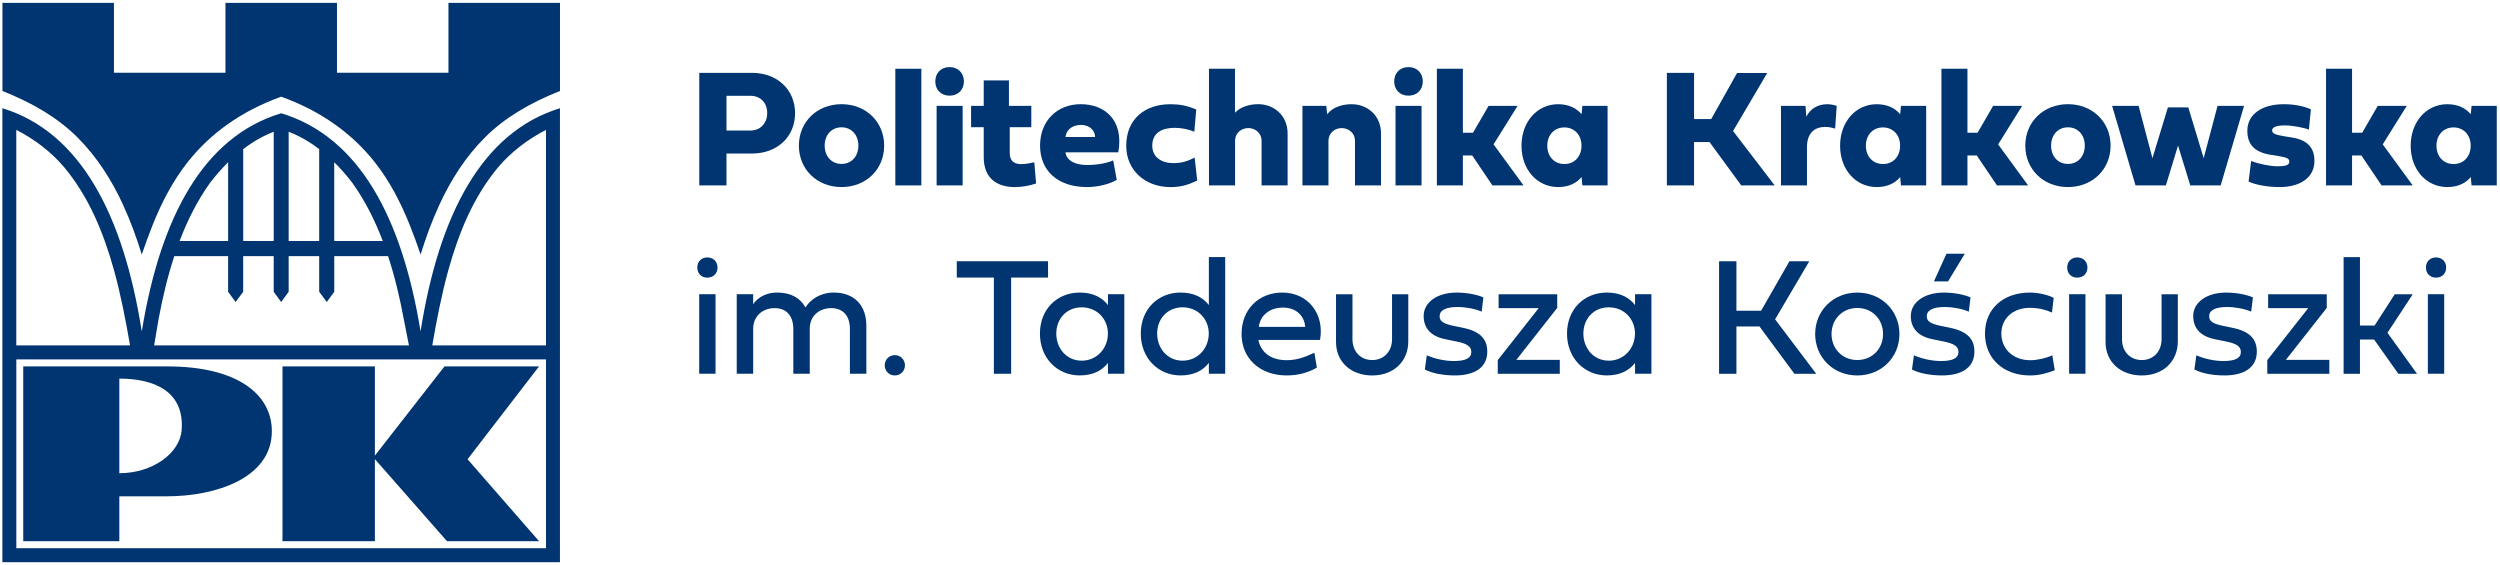 <?xml version="1.0" encoding="UTF-8"?>
<svg xmlns="http://www.w3.org/2000/svg" width="292" height="66" viewBox="0 0 292 66" fill="none">
  <path fill-rule="evenodd" clip-rule="evenodd" d="M19.519 42.798H2.715V63.214H13.938V57.968H19.519C25.113 57.968 31.751 55.88 31.751 50.367C31.751 46.071 27.762 42.795 19.519 42.795V42.798ZM21.217 50.231C21.015 52.925 17.84 55.271 13.938 55.271V44.22C17.973 44.22 21.557 45.681 21.217 50.231Z" fill="#003571"></path>
  <path fill-rule="evenodd" clip-rule="evenodd" d="M32.994 42.795V63.211H43.787V53.626L52.21 63.211H62.96L54.611 53.639L62.96 42.795H51.916L43.787 53.211V42.795H32.994Z" fill="#003571"></path>
  <path d="M14.378 23.938C15.246 25.83 15.926 27.671 16.56 29.73C16.948 28.566 17.369 27.441 17.826 26.286C18.874 23.652 20.197 21.121 21.904 18.955C24.544 15.603 28.172 12.978 32.838 11.293C32.838 11.293 32.84 11.293 32.843 11.293C32.843 11.293 32.845 11.293 32.847 11.293C37.513 12.978 41.141 15.606 43.781 18.955C45.488 21.123 46.811 23.652 47.859 26.286C48.318 27.441 48.736 28.566 49.127 29.73C49.764 27.671 50.441 25.83 51.31 23.938C52.665 20.987 54.393 18.298 56.64 16.053C58.949 13.743 61.931 12.001 65.407 10.625V0.332H52.38V8.495H39.358V0.332H26.334V8.495H13.309V0.332H0.285V10.627C3.761 12.001 6.743 13.743 9.052 16.053C11.299 18.298 13.027 20.987 14.382 23.938H14.378Z" fill="#003571"></path>
  <path d="M49.122 38.711C46.956 25.424 41.956 15.984 32.84 13.227C23.726 15.982 18.724 25.424 16.56 38.711C14.409 25.106 9.408 15.438 0.278 12.637V65.664H65.402V12.639C56.272 15.44 51.27 25.108 49.12 38.714L49.122 38.711ZM39.038 18.964V18.948C39.79 19.69 40.497 20.506 41.129 21.324C42.648 23.442 43.792 25.742 44.709 28.148H39.038V18.962V18.964ZM33.715 15.391C34.979 15.875 36.183 16.572 37.281 17.42V28.148H33.715V15.391ZM28.406 17.42C29.504 16.572 30.708 15.875 31.971 15.391V28.148H28.406V17.42ZM24.555 21.324C25.187 20.506 25.895 19.69 26.646 18.948V28.148H20.976C21.892 25.742 23.036 23.442 24.555 21.324ZM18.508 37.349C18.974 34.837 19.56 32.341 20.358 29.919H26.643V34.081L27.517 35.275L28.403 34.081V29.919H31.969V34.081L32.842 35.277L33.715 34.081V29.919H37.281V34.081L38.168 35.275L39.041 34.081V29.919H45.327C46.124 32.341 46.71 34.837 47.176 37.349L47.764 40.343H18.003L18.51 37.349H18.508ZM1.907 15.17C4.043 16.274 5.964 17.722 7.512 19.552C10.416 23.048 12.1 27.208 13.318 31.567C14.085 34.335 14.708 37.511 15.188 40.341H1.904V15.168L1.907 15.17ZM63.775 64.03H1.907V41.98H63.775V64.03ZM63.775 40.343H50.491C50.974 37.513 51.594 34.337 52.361 31.569C53.579 27.21 55.263 23.048 58.167 19.554C59.716 17.724 61.639 16.272 63.773 15.168V40.346L63.775 40.343Z" fill="#003571"></path>
  <path d="M87.874 17.929H84.852V21.656H81.677V8.511H87.874C90.702 8.511 92.864 10.408 92.864 13.225C92.864 16.041 90.702 17.929 87.874 17.929ZM84.852 11.192V15.246H87.651C88.857 15.246 89.61 14.345 89.61 13.213C89.61 11.994 88.818 11.19 87.651 11.19H84.852V11.192Z" fill="#003571"></path>
  <path d="M103.271 17.009C103.271 19.777 101.158 21.849 98.29 21.849C95.423 21.849 93.31 19.777 93.31 17.009C93.31 14.241 95.423 12.169 98.29 12.169C101.158 12.169 103.271 14.241 103.271 17.009ZM96.322 17.009C96.322 18.268 97.133 19.148 98.29 19.148C99.448 19.148 100.259 18.268 100.259 17.009C100.259 15.751 99.448 14.87 98.29 14.87C97.133 14.87 96.322 15.751 96.322 17.009Z" fill="#003571"></path>
  <path d="M107.614 21.656H104.574V8.03H107.614V21.656Z" fill="#003571"></path>
  <path d="M109.242 9.509C109.242 8.523 109.918 7.836 110.904 7.836C111.889 7.836 112.583 8.514 112.583 9.509C112.583 10.505 111.889 11.174 110.904 11.174C109.918 11.174 109.242 10.496 109.242 9.509ZM112.436 21.656H109.396V12.365H112.436V21.656Z" fill="#003571"></path>
  <path d="M117.938 14.852V17.853C117.938 19.43 119.338 19.296 120.806 18.948L121.017 21.425C120.342 21.677 119.328 21.852 118.556 21.852C116.434 21.852 114.899 20.826 114.899 18.349V14.854H113.422V12.368H114.899V9.387H117.842V12.368H120.457V14.854H117.938V14.852Z" fill="#003571"></path>
  <path d="M130.435 21.017C129.711 21.434 128.388 21.849 126.97 21.849C123.533 21.849 121.479 19.934 121.479 17.009C121.479 14.085 123.496 12.169 126.228 12.169C128.96 12.169 131.294 13.939 130.618 17.793H124.443C124.597 18.867 125.745 19.273 126.991 19.273C128.236 19.273 129.433 19.012 130.021 18.731L130.437 21.015L130.435 21.017ZM127.905 16.004C127.905 15.278 127.296 14.591 126.274 14.591C125.155 14.591 124.528 15.239 124.45 16.004H127.905Z" fill="#003571"></path>
  <path d="M136.672 12.172C137.734 12.172 138.584 12.317 139.721 12.792L139.498 15.384C138.823 15.103 137.993 14.931 137.21 14.931C135.82 14.931 134.584 15.444 134.584 17.012C134.584 18.358 135.675 19.054 137.044 19.054C138.048 19.054 138.666 18.83 139.535 18.415L139.834 21.087C138.763 21.601 137.922 21.852 136.707 21.852C133.743 21.852 131.544 19.877 131.544 17.032C131.544 13.838 133.803 12.174 136.67 12.174L136.672 12.172Z" fill="#003571"></path>
  <path d="M144.245 13.167C144.911 12.46 145.954 12.169 146.967 12.169C148.713 12.169 150.393 13.398 150.393 15.615V21.654H147.353V16.486C147.353 15.451 146.533 14.958 145.8 14.958C145.067 14.958 144.256 15.451 144.256 16.486V21.654H141.208V8.028H144.247V13.167H144.245Z" fill="#003571"></path>
  <path d="M158.262 21.656V16.488C158.262 15.454 157.441 14.96 156.708 14.96C155.976 14.96 155.165 15.454 155.165 16.488V21.656H152.125V12.365H154.914L155.011 13.342C155.668 12.51 156.787 12.172 157.878 12.172C159.624 12.172 161.303 13.4 161.303 15.617V21.656H158.264H158.262Z" fill="#003571"></path>
  <path d="M162.843 9.509C162.843 8.523 163.518 7.836 164.504 7.836C165.489 7.836 166.183 8.514 166.183 9.509C166.183 10.505 165.489 11.174 164.504 11.174C163.518 11.174 162.843 10.496 162.843 9.509ZM166.036 21.656H162.997V12.365H166.036V21.656Z" fill="#003571"></path>
  <path d="M170.863 15.5H172.051L173.866 12.363H177.255L174.447 16.864L177.951 21.656H174.312L171.957 18.162H170.865V21.656H167.826V8.03H170.865V15.502L170.863 15.5Z" fill="#003571"></path>
  <path d="M184.823 21.656L184.726 20.679C184.196 21.338 183.297 21.849 181.995 21.849C179.525 21.849 177.71 19.798 177.71 17.021C177.71 14.244 179.525 12.172 181.995 12.172C183.297 12.172 184.196 12.695 184.726 13.342L184.823 12.365H187.766V21.656H184.823ZM180.722 17.021C180.722 18.279 181.542 19.16 182.721 19.16C183.899 19.16 184.719 18.279 184.719 17.021C184.719 15.762 183.899 14.891 182.721 14.882C181.544 14.882 180.722 15.762 180.722 17.021Z" fill="#003571"></path>
  <path d="M199.864 13.912L202.886 8.53H206.408L202.421 15.304L207.285 21.654H203.377L199.671 16.592H197.866V21.654H194.69V8.509H197.866V13.909H199.864V13.912Z" fill="#003571"></path>
  <path d="M213.399 12.172C213.766 12.172 214.141 12.239 214.529 12.365L214.345 15.027C213.959 14.891 213.564 14.825 213.178 14.825C212.03 14.825 211.055 15.454 211.055 17.187V21.658H208.016V12.367H210.883L210.98 13.635C211.414 12.716 212.331 12.174 213.401 12.174L213.399 12.172Z" fill="#003571"></path>
  <path d="M222.035 21.656L221.939 20.679C221.408 21.338 220.51 21.849 219.207 21.849C216.737 21.849 214.922 19.798 214.922 17.021C214.922 14.244 216.737 12.172 219.207 12.172C220.51 12.172 221.408 12.695 221.939 13.342L222.035 12.365H224.978V21.656H222.035ZM217.934 17.021C217.934 18.279 218.754 19.16 219.933 19.16C221.112 19.16 221.932 18.279 221.932 17.021C221.932 15.762 221.112 14.891 219.933 14.882C218.757 14.882 217.934 15.762 217.934 17.021Z" fill="#003571"></path>
  <path d="M229.796 15.5H230.984L232.799 12.363H236.188L233.38 16.864L236.884 21.656H233.245L230.89 18.162H229.798V21.656H226.759V8.03H229.798V15.502L229.796 15.5Z" fill="#003571"></path>
  <path d="M246.517 17.009C246.517 19.777 244.403 21.849 241.536 21.849C238.669 21.849 236.555 19.777 236.555 17.009C236.555 14.241 238.669 12.169 241.536 12.169C244.403 12.169 246.517 14.241 246.517 17.009ZM239.567 17.009C239.567 18.268 240.378 19.148 241.536 19.148C242.694 19.148 243.505 18.268 243.505 17.009C243.505 15.751 242.694 14.87 241.536 14.87C240.378 14.87 239.567 15.751 239.567 17.009Z" fill="#003571"></path>
  <path d="M255.594 12.547L257.389 18.48L259.011 12.363H262.108L259.376 21.653H255.824L254.395 16.998L252.977 21.653H249.426L246.694 12.363H249.791L251.404 18.48L253.21 12.547H255.594Z" fill="#003571"></path>
  <path d="M266.253 21.849C264.883 21.849 263.521 21.608 262.634 21.211L262.933 18.8C263.819 19.148 265.143 19.42 265.993 19.42C267.006 19.42 267.392 19.275 267.392 18.879C267.392 18.531 267.112 18.385 266.147 18.231L265.288 18.095C263.358 17.795 262.489 16.915 262.489 15.269C262.489 13.382 264.15 12.172 266.746 12.172C267.934 12.172 269.023 12.374 269.912 12.771L269.68 15.143C269.092 14.9 267.711 14.649 266.91 14.649C265.876 14.649 265.384 14.843 265.384 15.248C265.384 15.578 265.761 15.751 266.813 15.917L267.711 16.062C269.497 16.352 270.326 17.224 270.326 18.812C270.326 20.669 268.752 21.852 266.253 21.852V21.849Z" fill="#003571"></path>
  <path d="M274.719 15.5H275.906L277.721 12.363H281.11L278.303 16.864L281.806 21.656H278.167L275.812 18.162H274.721V21.656H271.681V8.03H274.721V15.502L274.719 15.5Z" fill="#003571"></path>
  <path d="M288.68 21.656L288.584 20.679C288.053 21.338 287.155 21.849 285.852 21.849C283.382 21.849 281.567 19.798 281.567 17.021C281.567 14.244 283.382 12.172 285.852 12.172C287.155 12.172 288.053 12.695 288.584 13.342L288.68 12.365H291.623V21.656H288.68ZM284.579 17.021C284.579 18.279 285.4 19.16 286.578 19.16C287.757 19.16 288.577 18.279 288.577 17.021C288.577 15.762 287.757 14.891 286.578 14.882C285.402 14.882 284.579 15.762 284.579 17.021Z" fill="#003571"></path>
  <path d="M81.443 31.248C81.443 30.552 81.926 30.068 82.619 30.068C83.313 30.068 83.807 30.552 83.807 31.248C83.807 31.945 83.316 32.428 82.619 32.428C81.923 32.428 81.443 31.945 81.443 31.248ZM81.666 43.655V34.364H83.575V43.655H81.666Z" fill="#003571"></path>
  <path d="M94.082 35.904C94.642 34.994 95.798 34.171 97.39 34.171C99.86 34.171 101.19 35.759 101.19 38.013V43.655H99.269V38.419C99.269 36.879 98.449 35.989 97.089 35.989C95.729 35.989 94.628 36.842 94.58 38.303V43.655H92.659V38.419C92.659 36.879 91.839 35.989 90.479 35.989C89.119 35.989 87.97 36.879 87.97 38.419V43.655H86.05V34.364H87.97V35.535C88.269 35.061 89.147 34.171 90.778 34.171C92.409 34.171 93.489 34.83 94.077 35.904H94.082Z" fill="#003571"></path>
  <path d="M104.512 41.479C105.187 41.479 105.7 42.012 105.7 42.671C105.7 43.33 105.187 43.851 104.512 43.851C103.837 43.851 103.336 43.328 103.336 42.671C103.336 42.014 103.837 41.479 104.512 41.479Z" fill="#003571"></path>
  <path d="M116.082 32.419H111.751V30.513H122.412V32.419H118.099V43.655H116.082V32.419Z" fill="#003571"></path>
  <path d="M121.463 38.963C121.463 36.107 123.48 34.171 126.113 34.171C127.684 34.171 128.728 34.752 129.412 35.632V34.364H131.321V43.655H129.412V42.388C128.728 43.268 127.684 43.849 126.113 43.849C123.48 43.849 121.463 41.816 121.463 38.96V38.963ZM126.345 35.895C124.56 35.895 123.374 37.25 123.374 38.963C123.374 40.675 124.562 42.127 126.345 42.127C128.128 42.127 129.403 40.675 129.403 38.963C129.403 37.25 128.121 35.895 126.345 35.895Z" fill="#003571"></path>
  <path d="M133.244 38.962C133.244 36.107 135.262 34.171 137.894 34.171C139.466 34.171 140.509 34.752 141.194 35.632V30.029H143.103V43.655H141.194V42.387C140.509 43.268 139.466 43.849 137.894 43.849C135.262 43.849 133.244 41.816 133.244 38.96V38.962ZM138.127 35.895C136.341 35.895 135.156 37.25 135.156 38.962C135.156 40.675 136.344 42.127 138.127 42.127C139.909 42.127 141.184 40.675 141.184 38.962C141.184 37.25 139.902 35.895 138.127 35.895Z" fill="#003571"></path>
  <path d="M153.814 42.941C152.743 43.551 151.576 43.851 150.283 43.851C147.167 43.851 145.014 41.876 145.014 39.011C145.014 36.146 147.011 34.171 149.779 34.171C152.789 34.171 154.728 36.688 154.179 39.707H146.972C147.31 41.226 148.486 42.069 150.28 42.069C151.36 42.069 152.286 41.788 153.522 41.198L153.811 42.941H153.814ZM152.454 38.179C152.327 36.833 151.362 35.925 149.839 35.925C148.316 35.925 147.176 36.835 147.032 38.179H152.454Z" fill="#003571"></path>
  <path d="M162.588 34.367H164.488V39.884C164.479 42.235 162.76 43.853 160.272 43.853C157.784 43.853 156.047 42.265 156.047 39.944V34.369H157.968V39.615C157.968 41.046 158.903 42.053 160.274 42.053C161.646 42.053 162.59 41.046 162.59 39.615V34.369L162.588 34.367Z" fill="#003571"></path>
  <path d="M170.829 38.276C172.71 38.663 173.714 39.456 173.714 41.074C173.714 42.952 172.191 43.851 169.942 43.851C168.534 43.851 167.222 43.59 166.42 43.155L166.652 41.5C167.599 41.917 168.784 42.168 169.816 42.168C171.206 42.168 171.851 41.82 171.851 41.104C171.851 40.474 171.35 40.136 170.153 39.894L168.784 39.612C167.153 39.283 166.284 38.345 166.284 36.911C166.284 35.335 167.828 34.173 170.144 34.173C171.284 34.173 172.488 34.397 173.26 34.736L173.057 36.4C172.304 36.07 171.206 35.858 170.241 35.858C168.842 35.858 168.148 36.254 168.148 36.941C168.148 37.522 168.582 37.812 169.749 38.054L170.829 38.278V38.276Z" fill="#003571"></path>
  <path d="M174.939 42.06L179.716 35.992H175.036V34.367H181.884V35.964L177.108 42.032H182.183V43.657H174.937V42.06H174.939Z" fill="#003571"></path>
  <path d="M183.026 38.963C183.026 36.107 185.043 34.171 187.676 34.171C189.248 34.171 190.291 34.752 190.975 35.632V34.364H192.885V43.655H190.975V42.388C190.291 43.268 189.248 43.849 187.676 43.849C185.043 43.849 183.026 41.816 183.026 38.96V38.963ZM187.908 35.895C186.123 35.895 184.938 37.25 184.938 38.963C184.938 40.675 186.125 42.127 187.908 42.127C189.691 42.127 190.966 40.675 190.966 38.963C190.966 37.25 189.684 35.895 187.908 35.895Z" fill="#003571"></path>
  <path d="M205.7 36.291L209.008 30.513H211.324L207.331 37.298L212.135 43.657H209.587L205.507 38.13H202.814V43.657H200.788V30.513H202.814V36.291H205.7Z" fill="#003571"></path>
  <path d="M216.932 34.173C219.749 34.173 221.854 36.294 221.854 39.013C221.854 41.733 219.751 43.853 216.932 43.853C214.113 43.853 212.011 41.733 212.011 39.013C212.011 36.294 214.113 34.173 216.932 34.173ZM216.932 42.051C218.679 42.051 219.942 40.726 219.942 39.011C219.942 37.296 218.679 35.971 216.932 35.971C215.186 35.971 213.923 37.296 213.923 39.011C213.923 40.726 215.186 42.051 216.932 42.051Z" fill="#003571"></path>
  <path d="M227.726 38.276C229.608 38.663 230.612 39.456 230.612 41.074C230.612 42.952 229.088 43.851 226.839 43.851C225.431 43.851 224.119 43.59 223.317 43.155L223.549 41.5C224.496 41.917 225.681 42.168 226.713 42.168C228.103 42.168 228.748 41.82 228.748 41.103C228.748 40.474 228.248 40.136 227.051 39.894L225.681 39.612C224.05 39.283 223.182 38.345 223.182 36.911C223.182 35.335 224.726 34.173 227.041 34.173C228.181 34.173 229.385 34.397 230.157 34.735L229.955 36.4C229.201 36.07 228.103 35.858 227.138 35.858C225.739 35.858 225.045 36.254 225.045 36.941C225.045 37.522 225.479 37.812 226.646 38.054L227.726 38.278V38.276ZM227.533 32.866H225.883L227.349 29.633H229.491L227.533 32.866Z" fill="#003571"></path>
  <path d="M237.095 34.173C238.32 34.173 239.438 34.551 239.873 34.793L239.67 36.505C239.013 36.206 238.156 35.955 237.095 35.955C235.117 35.955 233.757 37.195 233.757 38.965C233.757 40.735 235.117 42.072 237.113 42.072C237.982 42.072 238.974 41.839 239.709 41.5L239.999 43.242C239.112 43.59 238.156 43.853 237.113 43.853C233.986 43.853 231.845 41.869 231.845 38.965C231.845 36.061 233.977 34.173 237.093 34.173H237.095Z" fill="#003571"></path>
  <path d="M241.449 31.248C241.449 30.552 241.931 30.068 242.625 30.068C243.319 30.068 243.813 30.552 243.813 31.248C243.813 31.945 243.321 32.428 242.625 32.428C241.929 32.428 241.449 31.945 241.449 31.248ZM241.672 43.655V34.364H243.581V43.655H241.672Z" fill="#003571"></path>
  <path d="M252.47 34.367H254.37V39.884C254.361 42.235 252.642 43.853 250.154 43.853C247.666 43.853 245.929 42.265 245.929 39.944V34.369H247.85V39.615C247.85 41.046 248.785 42.053 250.156 42.053C251.528 42.053 252.472 41.046 252.472 39.615V34.369L252.47 34.367Z" fill="#003571"></path>
  <path d="M260.711 38.276C262.593 38.663 263.597 39.456 263.597 41.074C263.597 42.952 262.073 43.851 259.824 43.851C258.416 43.851 257.104 43.59 256.302 43.155L256.534 41.5C257.481 41.917 258.666 42.168 259.698 42.168C261.088 42.168 261.733 41.82 261.733 41.104C261.733 40.474 261.232 40.136 260.035 39.894L258.666 39.612C257.035 39.283 256.167 38.345 256.167 36.911C256.167 35.335 257.71 34.173 260.026 34.173C261.166 34.173 262.37 34.397 263.142 34.736L262.939 36.4C262.186 36.07 261.088 35.858 260.123 35.858C258.724 35.858 258.03 36.254 258.03 36.941C258.03 37.522 258.464 37.812 259.631 38.054L260.711 38.278V38.276Z" fill="#003571"></path>
  <path d="M264.821 42.06L269.598 35.992H264.918V34.367H271.766V35.964L266.99 42.032H272.065V43.657H264.819V42.06H264.821Z" fill="#003571"></path>
  <path d="M275.644 38.024H277.351L279.706 34.367H281.809L278.856 38.868L282.309 43.66H280.129L277.292 39.654H275.642V43.66H273.733V30.034H275.642V38.029L275.644 38.024Z" fill="#003571"></path>
  <path d="M283.35 31.248C283.35 30.552 283.833 30.068 284.527 30.068C285.22 30.068 285.714 30.552 285.714 31.248C285.714 31.945 285.223 32.428 284.527 32.428C283.831 32.428 283.35 31.945 283.35 31.248ZM283.573 43.655V34.364H285.482V43.655H283.573Z" fill="#003571"></path>
</svg>

